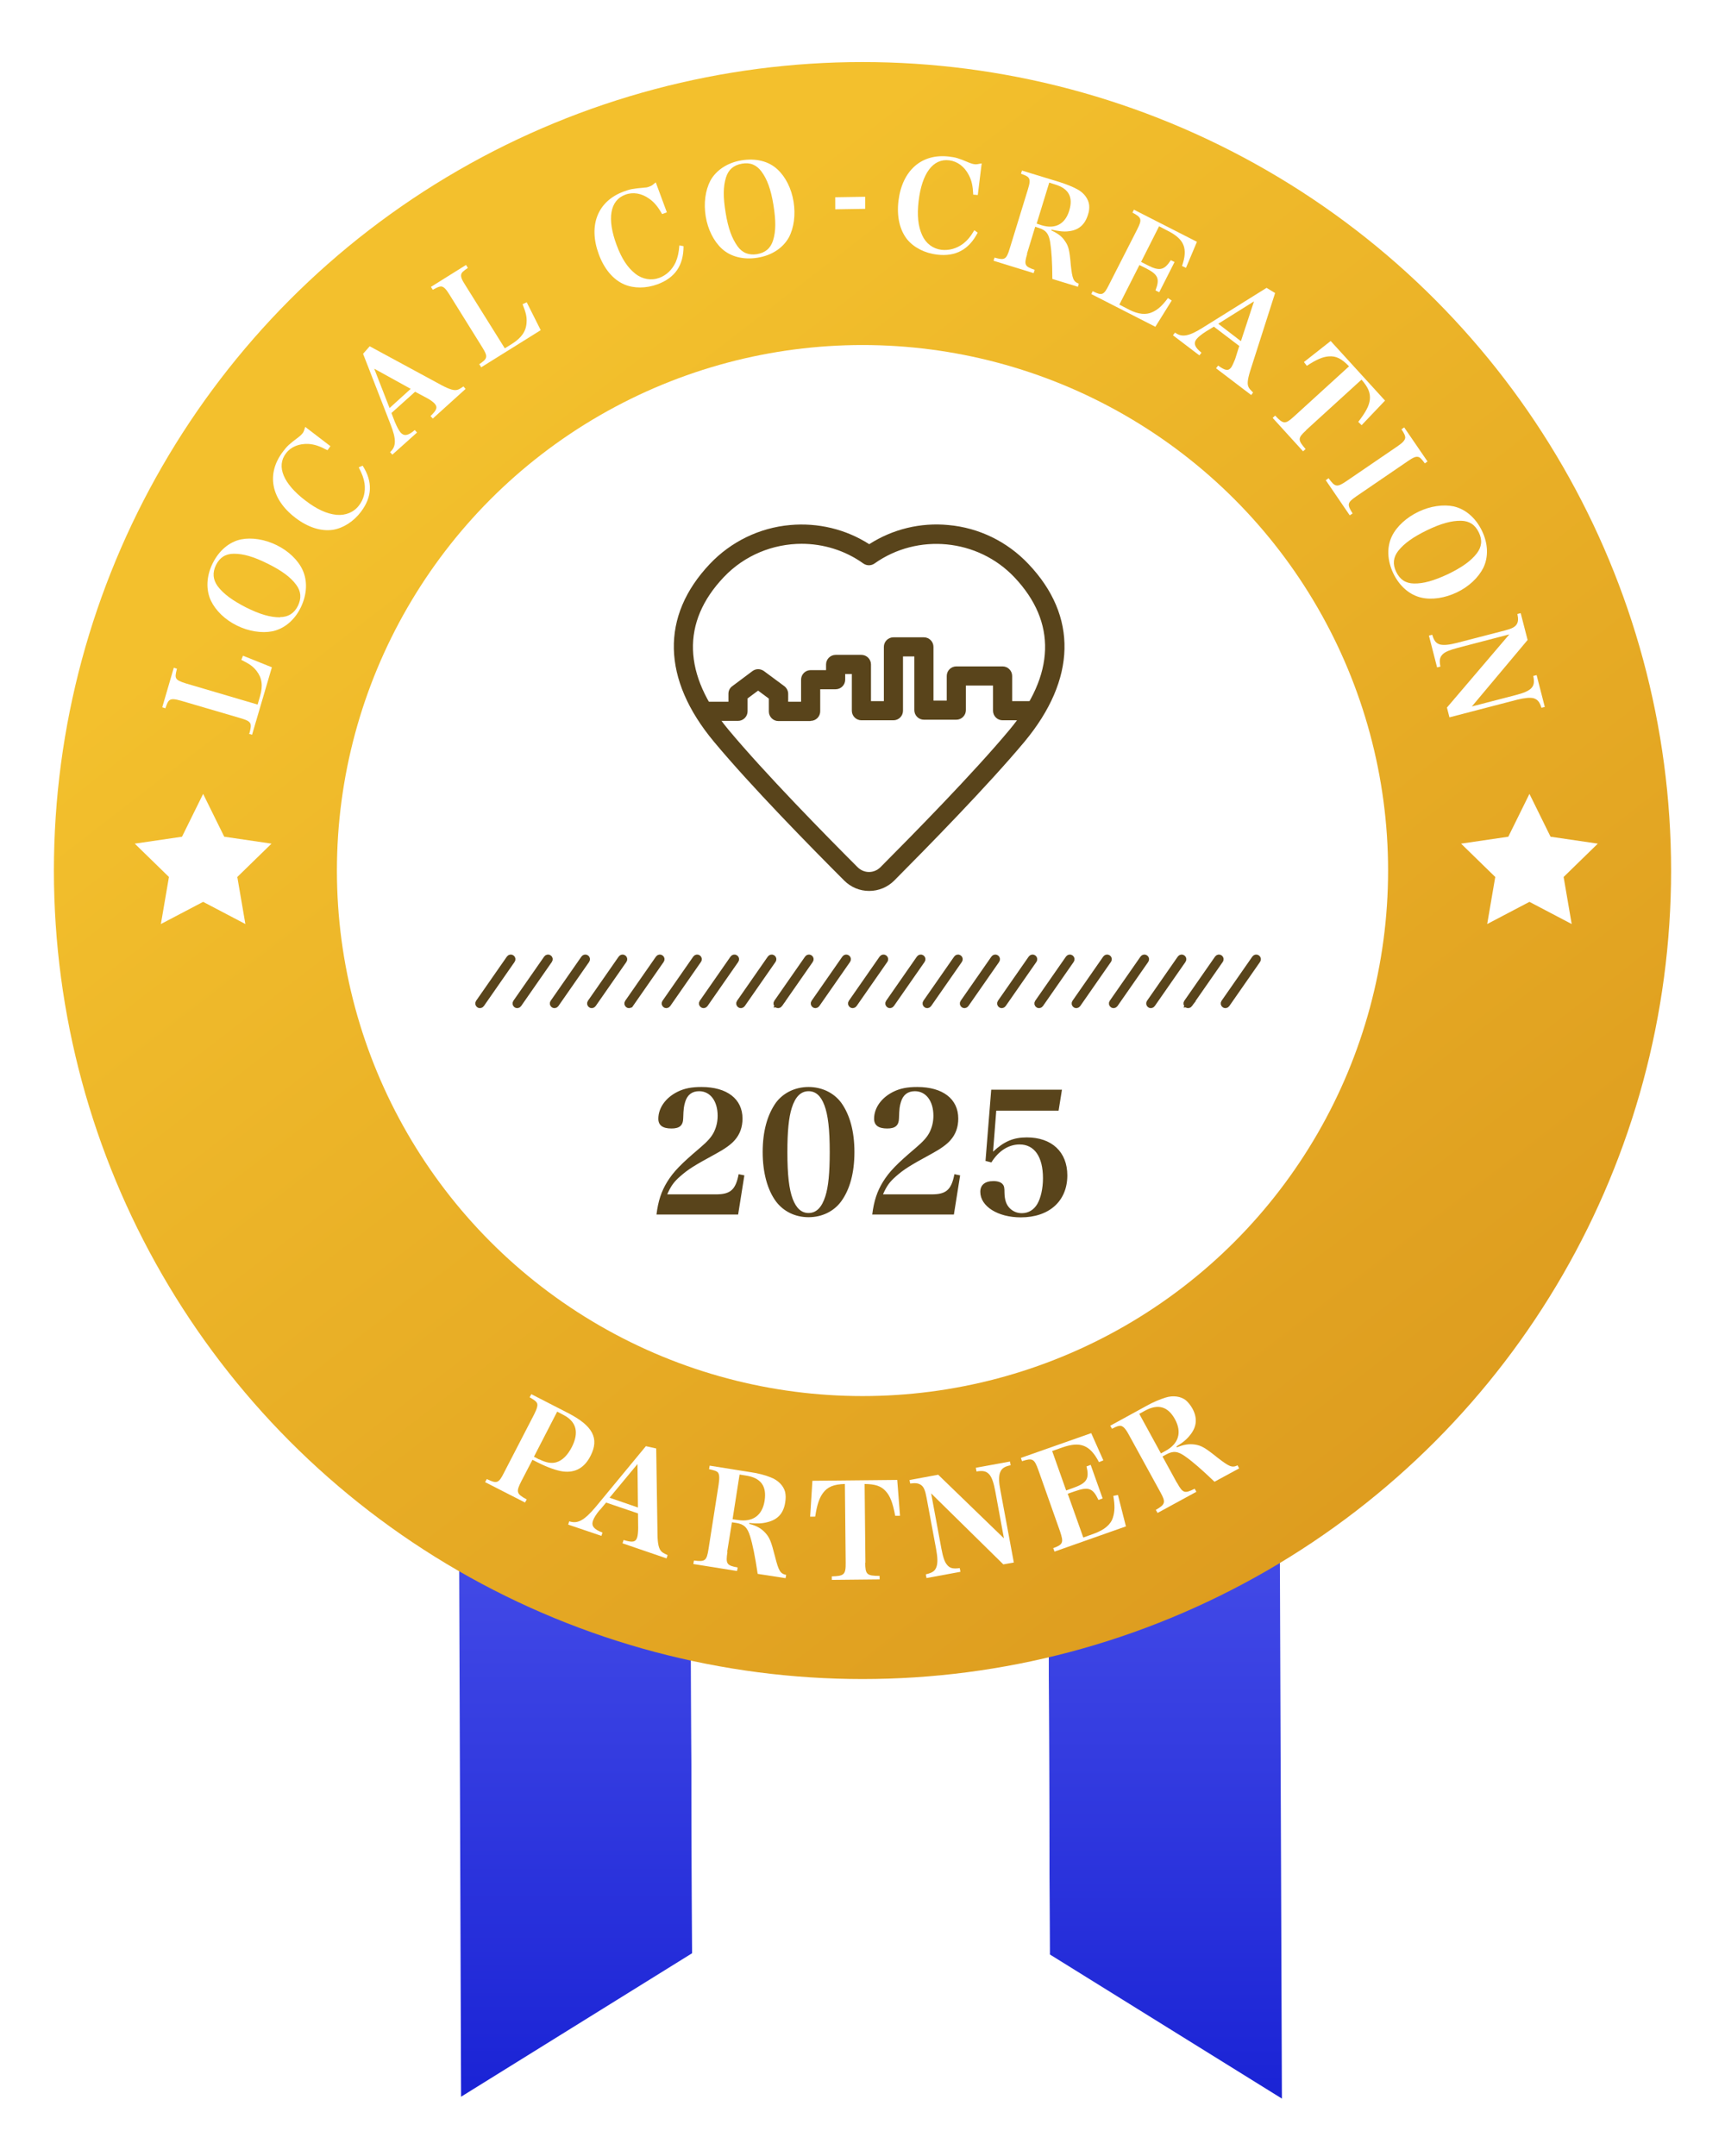 <svg width="128" height="160" viewBox="0 0 128 160" fill="none" xmlns="http://www.w3.org/2000/svg">
<g filter="url(#filter0_d_574_11902)">
<path d="M51.173 94.265L44.391 94.297L42.07 94.308L34 94.329L34.213 153.601L51.354 142.954L51.173 94.265Z" fill="url(#paint0_linear_574_11902)"/>
<path d="M95.121 153.74L94.898 94.105L86.849 94.137H86.838H86.827L84.507 94.147L77.725 94.169L77.895 143.039L95.121 153.74Z" fill="url(#paint1_linear_574_11902)"/>
<path d="M64.557 134.746L77.897 143.04L77.726 94.169L51.174 94.265L51.355 142.954L64.557 134.746Z" fill="white"/>
<circle cx="64" cy="62.605" r="60" fill="url(#paint2_linear_574_11902)"/>
<circle cx="64" cy="62.605" r="39" fill="white"/>
<path d="M15.073 56.916L16.64 60.094L20.146 60.608L17.609 63.082L18.208 66.574L15.073 64.928L11.938 66.574L12.536 63.082L10 60.608L13.505 60.094L15.073 56.916Z" fill="white"/>
<path d="M113.489 56.916L115.056 60.094L118.562 60.608L116.025 63.082L116.624 66.574L113.489 64.928L110.354 66.574L110.952 63.082L108.416 60.608L111.921 60.094L113.489 56.916Z" fill="white"/>
<path d="M54.772 88.131H48.713C48.838 87.121 49.075 86.411 49.511 85.7C49.985 84.94 50.533 84.379 51.93 83.194C52.516 82.695 52.802 82.371 52.989 81.985C53.164 81.611 53.251 81.224 53.251 80.8C53.251 79.716 52.703 78.98 51.88 78.98C51.356 78.98 51.007 79.242 50.845 79.766C50.745 80.102 50.72 80.252 50.695 81C50.683 81.524 50.421 81.748 49.823 81.748C49.174 81.748 48.85 81.511 48.85 81.025C48.85 80.215 49.399 79.454 50.284 79.018C50.795 78.768 51.319 78.668 52.054 78.668C53.949 78.668 55.096 79.554 55.096 81.012C55.096 81.636 54.909 82.172 54.523 82.608C54.261 82.92 53.775 83.269 53.127 83.618C51.456 84.528 51.069 84.778 50.483 85.289C49.997 85.713 49.785 86.012 49.511 86.635H53.127C54.199 86.635 54.585 86.299 54.81 85.139L55.234 85.226L54.772 88.131ZM56.593 83.493C56.593 81.972 56.93 80.738 57.578 79.828C58.127 79.092 59.012 78.668 59.997 78.668C60.982 78.668 61.867 79.092 62.416 79.828C63.064 80.726 63.401 81.972 63.401 83.493C63.401 85.027 63.064 86.274 62.416 87.159C61.867 87.907 60.982 88.331 59.997 88.331C59.012 88.331 58.139 87.907 57.578 87.159C56.943 86.299 56.593 85.014 56.593 83.493ZM58.426 83.493C58.426 85.189 58.551 86.261 58.825 86.984C59.087 87.67 59.473 88.019 59.997 88.019C60.571 88.019 60.982 87.608 61.244 86.772C61.468 86.074 61.568 85.052 61.568 83.493C61.568 81.798 61.443 80.738 61.169 80.015C60.907 79.317 60.521 78.98 59.997 78.98C59.423 78.98 59.012 79.392 58.75 80.227C58.526 80.938 58.426 81.96 58.426 83.493ZM70.782 88.131H64.723C64.848 87.121 65.085 86.411 65.521 85.7C65.995 84.94 66.543 84.379 67.94 83.194C68.526 82.695 68.812 82.371 68.999 81.985C69.174 81.611 69.261 81.224 69.261 80.8C69.261 79.716 68.713 78.98 67.89 78.98C67.366 78.98 67.017 79.242 66.855 79.766C66.755 80.102 66.73 80.252 66.706 81C66.693 81.524 66.431 81.748 65.833 81.748C65.184 81.748 64.86 81.511 64.86 81.025C64.86 80.215 65.409 79.454 66.294 79.018C66.805 78.768 67.329 78.668 68.064 78.668C69.96 78.668 71.106 79.554 71.106 81.012C71.106 81.636 70.919 82.172 70.533 82.608C70.271 82.92 69.785 83.269 69.137 83.618C67.466 84.528 67.079 84.778 66.493 85.289C66.007 85.713 65.795 86.012 65.521 86.635H69.137C70.209 86.635 70.595 86.299 70.82 85.139L71.244 85.226L70.782 88.131ZM73.925 80.426L73.688 83.469C74.499 82.708 75.197 82.409 76.194 82.409C78.052 82.409 79.199 83.493 79.199 85.226C79.199 87.134 77.852 88.343 75.745 88.343C74.037 88.343 72.741 87.52 72.741 86.448C72.741 85.937 73.09 85.65 73.713 85.65C74.05 85.65 74.299 85.738 74.424 85.912C74.511 86.024 74.536 86.137 74.536 86.535C74.548 87.034 74.661 87.371 74.885 87.62C75.122 87.882 75.446 88.032 75.82 88.032C76.306 88.032 76.705 87.795 76.967 87.358C77.229 86.909 77.391 86.199 77.391 85.438C77.391 83.843 76.755 82.932 75.658 82.932C74.835 82.932 74.087 83.419 73.564 84.266L73.127 84.154L73.551 78.868H78.8L78.55 80.426H73.925Z" fill="#59441B"/>
<path d="M35.709 72.532L37.994 69.249C38.03 69.198 38.017 69.127 37.965 69.092C37.913 69.056 37.841 69.07 37.806 69.121L35.52 72.405C35.485 72.456 35.497 72.526 35.549 72.562C35.569 72.575 35.592 72.581 35.613 72.581C35.65 72.581 35.685 72.564 35.709 72.532V72.532Z" fill="#59441B" stroke="#59441B" stroke-width="0.468"/>
<path d="M38.474 72.532L40.76 69.249C40.795 69.198 40.783 69.127 40.73 69.092C40.679 69.056 40.608 69.07 40.572 69.121L38.285 72.405C38.25 72.456 38.264 72.526 38.315 72.562C38.334 72.575 38.358 72.581 38.381 72.581C38.416 72.581 38.453 72.564 38.474 72.532V72.532Z" fill="#59441B" stroke="#59441B" stroke-width="0.468"/>
<path d="M41.239 72.532L43.525 69.249C43.561 69.198 43.547 69.127 43.497 69.092C43.444 69.056 43.373 69.07 43.337 69.121L41.052 72.405C41.015 72.456 41.029 72.526 41.08 72.562C41.1 72.575 41.123 72.581 41.145 72.581C41.182 72.581 41.218 72.564 41.239 72.532V72.532Z" fill="#59441B" stroke="#59441B" stroke-width="0.468"/>
<path d="M44.005 72.532L46.291 69.249C46.327 69.198 46.313 69.127 46.261 69.092C46.21 69.056 46.138 69.07 46.103 69.121L43.817 72.405C43.782 72.456 43.794 72.526 43.847 72.562C43.866 72.575 43.889 72.581 43.911 72.581C43.947 72.581 43.982 72.564 44.005 72.532L44.005 72.532Z" fill="#59441B" stroke="#59441B" stroke-width="0.468"/>
<path d="M46.771 72.532L49.057 69.249C49.092 69.198 49.08 69.127 49.027 69.092C48.976 69.056 48.905 69.07 48.869 69.121L46.583 72.405C46.547 72.456 46.56 72.526 46.612 72.562C46.631 72.575 46.654 72.581 46.677 72.581C46.713 72.581 46.749 72.564 46.77 72.532L46.771 72.532Z" fill="#59441B" stroke="#59441B" stroke-width="0.468"/>
<path d="M49.539 72.532L51.823 69.249C51.86 69.198 51.846 69.127 51.795 69.092C51.742 69.056 51.672 69.07 51.636 69.121L49.351 72.405C49.314 72.456 49.328 72.526 49.379 72.562C49.4 72.575 49.422 72.581 49.444 72.581C49.481 72.581 49.516 72.564 49.539 72.532L49.539 72.532Z" fill="#59441B" stroke="#59441B" stroke-width="0.468"/>
<path d="M52.304 72.532L54.59 69.249C54.626 69.198 54.612 69.127 54.56 69.092C54.509 69.056 54.437 69.07 54.402 69.121L52.116 72.405C52.08 72.456 52.093 72.526 52.146 72.562C52.165 72.575 52.188 72.581 52.21 72.581C52.246 72.581 52.282 72.564 52.304 72.532V72.532Z" fill="#59441B" stroke="#59441B" stroke-width="0.468"/>
<path d="M55.07 72.532L57.355 69.249C57.392 69.198 57.378 69.127 57.327 69.092C57.275 69.056 57.203 69.07 57.167 69.121L54.882 72.405C54.846 72.456 54.859 72.526 54.911 72.562C54.93 72.575 54.953 72.581 54.976 72.581C55.012 72.581 55.048 72.564 55.07 72.532V72.532Z" fill="#59441B" stroke="#59441B" stroke-width="0.468"/>
<path d="M57.835 72.532L60.121 69.249C60.157 69.198 60.143 69.127 60.092 69.092C60.039 69.056 59.969 69.07 59.933 69.121L57.647 72.405C57.611 72.456 57.625 72.526 57.676 72.562C57.697 72.575 57.719 72.581 57.741 72.581C57.777 72.581 57.813 72.564 57.836 72.532L57.835 72.532Z" fill="#59441B" stroke="#59441B" stroke-width="0.468"/>
<path d="M60.601 72.532L62.887 69.249C62.922 69.198 62.91 69.127 62.857 69.092C62.806 69.056 62.734 69.07 62.699 69.121L60.413 72.405C60.377 72.456 60.39 72.526 60.443 72.562C60.462 72.575 60.485 72.581 60.507 72.581C60.543 72.581 60.579 72.564 60.601 72.532V72.532Z" fill="#59441B" stroke="#59441B" stroke-width="0.468"/>
<path d="M63.367 72.532L65.652 69.249C65.689 69.198 65.675 69.127 65.623 69.092C65.571 69.056 65.501 69.07 65.464 69.121L63.178 72.405C63.142 72.456 63.156 72.526 63.208 72.562C63.228 72.575 63.25 72.581 63.273 72.581C63.309 72.581 63.345 72.564 63.367 72.532L63.367 72.532Z" fill="#59441B" stroke="#59441B" stroke-width="0.468"/>
<path d="M66.132 72.532L68.418 69.249C68.454 69.198 68.44 69.127 68.389 69.092C68.336 69.056 68.266 69.07 68.23 69.121L65.944 72.405C65.908 72.456 65.921 72.526 65.973 72.562C65.993 72.575 66.016 72.581 66.037 72.581C66.074 72.581 66.109 72.564 66.132 72.532V72.532Z" fill="#59441B" stroke="#59441B" stroke-width="0.468"/>
<path d="M68.898 72.532L71.184 69.249C71.219 69.198 71.207 69.127 71.154 69.092C71.103 69.056 71.031 69.07 70.996 69.121L68.709 72.405C68.674 72.456 68.687 72.526 68.739 72.562C68.759 72.575 68.781 72.581 68.805 72.581C68.84 72.581 68.876 72.564 68.898 72.532V72.532Z" fill="#59441B" stroke="#59441B" stroke-width="0.468"/>
<path d="M71.663 72.532L73.949 69.249C73.985 69.198 73.972 69.127 73.92 69.092C73.868 69.056 73.798 69.07 73.76 69.121L71.476 72.405C71.439 72.456 71.453 72.526 71.504 72.562C71.524 72.575 71.546 72.581 71.569 72.581C71.606 72.581 71.641 72.564 71.663 72.532V72.532Z" fill="#59441B" stroke="#59441B" stroke-width="0.468"/>
<path d="M74.429 72.532L76.714 69.249C76.751 69.198 76.737 69.127 76.685 69.092C76.634 69.056 76.562 69.07 76.527 69.121L74.241 72.405C74.205 72.456 74.218 72.526 74.271 72.562C74.29 72.575 74.313 72.581 74.335 72.581C74.371 72.581 74.406 72.564 74.429 72.532V72.532Z" fill="#59441B" stroke="#59441B" stroke-width="0.468"/>
<path d="M77.195 72.532L79.481 69.249C79.516 69.198 79.504 69.127 79.451 69.092C79.4 69.056 79.329 69.07 79.292 69.121L77.006 72.405C76.971 72.456 76.984 72.526 77.036 72.562C77.056 72.575 77.078 72.581 77.101 72.581C77.136 72.581 77.173 72.564 77.195 72.532V72.532Z" fill="#59441B" stroke="#59441B" stroke-width="0.468"/>
<path d="M79.961 72.532L82.245 69.249C82.282 69.198 82.268 69.127 82.217 69.092C82.165 69.056 82.094 69.07 82.057 69.121L79.773 72.405C79.736 72.456 79.75 72.526 79.801 72.562C79.821 72.575 79.844 72.581 79.866 72.581C79.903 72.581 79.938 72.564 79.961 72.532L79.961 72.532Z" fill="#59441B" stroke="#59441B" stroke-width="0.468"/>
<path d="M82.726 72.532L85.012 69.249C85.047 69.198 85.034 69.127 84.982 69.092C84.93 69.056 84.859 69.07 84.824 69.121L82.537 72.405C82.502 72.456 82.515 72.526 82.567 72.562C82.587 72.575 82.61 72.581 82.632 72.581C82.668 72.581 82.703 72.564 82.726 72.532V72.532Z" fill="#59441B" stroke="#59441B" stroke-width="0.468"/>
<path d="M85.491 72.532L87.777 69.249C87.813 69.198 87.8 69.127 87.747 69.092C87.697 69.056 87.625 69.07 87.589 69.121L85.304 72.405C85.267 72.456 85.281 72.526 85.333 72.562C85.352 72.575 85.375 72.581 85.398 72.581C85.434 72.581 85.47 72.564 85.491 72.532V72.532Z" fill="#59441B" stroke="#59441B" stroke-width="0.468"/>
<path d="M88.257 72.532L90.542 69.249C90.579 69.198 90.565 69.127 90.514 69.092C90.461 69.056 90.391 69.07 90.355 69.121L88.069 72.405C88.033 72.456 88.046 72.526 88.098 72.562C88.118 72.575 88.141 72.581 88.162 72.581C88.199 72.581 88.234 72.564 88.258 72.532L88.257 72.532Z" fill="#59441B" stroke="#59441B" stroke-width="0.468"/>
<path d="M91.023 72.532L93.309 69.249C93.344 69.198 93.331 69.127 93.279 69.092C93.228 69.056 93.156 69.07 93.121 69.121L90.834 72.405C90.799 72.456 90.812 72.526 90.864 72.562C90.884 72.575 90.907 72.581 90.929 72.581C90.965 72.581 91.001 72.564 91.023 72.532V72.532Z" fill="#59441B" stroke="#59441B" stroke-width="0.468"/>
<path d="M64.499 64.118C63.789 64.118 63.137 63.842 62.644 63.35C60.195 60.901 55.689 56.308 52.98 53.048C49.111 48.411 49.01 43.717 52.675 39.848C54.24 38.196 56.356 37.167 58.616 36.965C60.688 36.776 62.76 37.269 64.499 38.385C66.237 37.269 68.309 36.762 70.381 36.965C72.642 37.167 74.743 38.196 76.307 39.848C79.988 43.717 79.872 48.411 76.018 53.048C73.294 56.308 68.787 60.901 66.353 63.35C65.861 63.842 65.194 64.118 64.499 64.118ZM59.5 38.356C57.37 38.356 55.254 39.196 53.704 40.833C50.545 44.166 50.661 48.078 54.052 52.15C56.732 55.366 61.209 59.93 63.629 62.35C63.861 62.582 64.165 62.712 64.484 62.712C64.803 62.712 65.107 62.582 65.339 62.35C67.759 59.916 72.236 55.366 74.916 52.15C78.307 48.078 78.423 44.166 75.264 40.833C72.555 37.979 68.092 37.544 64.89 39.819C64.644 39.993 64.31 39.993 64.064 39.819C62.688 38.834 61.079 38.356 59.471 38.356H59.5Z" fill="#59441B"/>
<path d="M60.137 51.512H57.761C57.37 51.512 57.051 51.194 57.051 50.802V49.846L56.254 49.252L55.472 49.831V50.788C55.472 51.179 55.153 51.498 54.762 51.498H52.443C52.052 51.498 51.733 51.179 51.733 50.788C51.733 50.397 52.052 50.078 52.443 50.078H54.052V49.484C54.052 49.267 54.153 49.049 54.342 48.919L55.834 47.803C56.08 47.615 56.428 47.615 56.689 47.803L58.196 48.919C58.37 49.049 58.485 49.267 58.485 49.484V50.078H59.442V48.441C59.442 48.049 59.761 47.731 60.152 47.731H61.296V47.31C61.296 46.919 61.615 46.6 62.006 46.6H63.919C64.31 46.6 64.629 46.919 64.629 47.31V50.034H65.585V46.006C65.585 45.615 65.904 45.296 66.295 45.296H68.555C68.947 45.296 69.266 45.615 69.266 46.006V49.991H70.251V48.165C70.251 47.774 70.57 47.455 70.961 47.455H74.395C74.786 47.455 75.105 47.774 75.105 48.165V50.034H76.597C76.988 50.034 77.307 50.353 77.307 50.744C77.307 51.136 76.988 51.454 76.597 51.454H74.395C74.004 51.454 73.685 51.136 73.685 50.744V48.875H71.671V50.701C71.671 51.092 71.352 51.411 70.961 51.411H68.555C68.164 51.411 67.846 51.092 67.846 50.701V46.716H67.005V50.744C67.005 51.136 66.686 51.454 66.295 51.454H63.919C63.528 51.454 63.209 51.136 63.209 50.744V48.02H62.716V48.441C62.716 48.832 62.398 49.151 62.006 49.151H60.862V50.788C60.862 51.179 60.543 51.498 60.152 51.498L60.137 51.512Z" fill="#59441B"/>
<path d="M38.68 107.932C38.281 108.715 38.315 108.861 39.084 109.275L38.956 109.504L35.996 107.992L36.124 107.763C36.876 108.129 37.006 108.079 37.404 107.28L39.622 102.989C39.861 102.516 39.924 102.272 39.841 102.11C39.775 101.997 39.66 101.901 39.3 101.694L39.428 101.465L42.126 102.85C43.99 103.805 44.488 104.741 43.818 106.046C43.371 106.927 42.692 107.307 41.796 107.203C41.324 107.143 40.638 106.906 39.886 106.524L39.51 106.333L38.68 107.932ZM40.014 106.296C40.504 106.551 40.944 106.627 41.301 106.51C41.739 106.376 42.125 105.982 42.428 105.395C42.987 104.302 42.767 103.493 41.802 102.999L41.344 102.76L39.621 106.105L40.014 106.312L40.014 106.296Z" fill="white"/>
<path d="M44.509 110.048C44.235 110.376 44.075 110.637 43.996 110.865C43.87 111.24 44.068 111.497 44.705 111.734L44.626 111.979L42.161 111.143L42.24 110.899C42.86 111.104 43.345 110.839 44.181 109.857L47.926 105.323L48.692 105.494L48.789 111.888C48.797 112.602 48.898 112.958 49.078 113.134C49.161 113.215 49.226 113.263 49.537 113.406L49.458 113.65L46.193 112.531L46.272 112.286C46.941 112.491 47.168 112.44 47.279 112.098C47.326 111.967 47.355 111.659 47.353 111.383L47.342 110.312L44.975 109.508L44.509 110.065L44.509 110.048ZM47.321 106.628L45.231 109.148L47.337 109.874L47.304 106.628L47.321 106.628Z" fill="white"/>
<path d="M53.977 113.182C53.839 114.06 53.922 114.173 54.736 114.327L54.69 114.587L51.448 114.068L51.494 113.808C52.325 113.913 52.438 113.831 52.575 112.953L53.324 108.174C53.4 107.654 53.381 107.41 53.266 107.265C53.167 107.169 53.037 107.122 52.613 107.029L52.659 106.768L55.722 107.257C56.26 107.333 56.782 107.473 57.174 107.632C57.729 107.837 58.14 108.255 58.259 108.724C58.31 108.967 58.312 109.194 58.266 109.487C58.145 110.3 57.71 110.775 56.947 110.961C56.558 111.063 56.2 111.082 55.598 111.024L55.598 111.088C56.137 111.229 56.48 111.42 56.776 111.742C57.105 112.096 57.222 112.387 57.51 113.52C57.781 114.588 57.897 114.782 58.337 114.875L58.291 115.119L56.222 114.799C56.03 113.502 55.841 112.579 55.656 111.997C55.455 111.35 55.208 111.109 54.622 111.017L54.312 110.972L53.96 113.15L53.977 113.182ZM54.766 110.805C55.858 110.972 56.568 110.462 56.736 109.373C56.904 108.284 56.459 107.671 55.351 107.504L54.878 107.428L54.359 110.744L54.766 110.805Z" fill="white"/>
<path d="M64.2 113.955C64.209 114.847 64.308 114.944 65.267 114.95L65.27 115.21L61.724 115.246L61.721 114.986C62.648 114.961 62.761 114.846 62.752 113.969L62.693 108.127C61.88 108.152 61.41 108.335 61.073 108.793C60.8 109.153 60.626 109.657 60.489 110.552L60.115 110.555L60.283 107.892L66.578 107.828L66.784 110.488L66.426 110.491C66.254 109.552 66.053 109.018 65.724 108.664C65.379 108.278 64.938 108.137 64.157 108.129L64.216 113.971L64.2 113.955Z" fill="white"/>
<path d="M69.85 112.908C69.97 113.54 70.088 113.912 70.269 114.121C70.467 114.379 70.712 114.441 71.215 114.371L71.267 114.647L68.75 115.11L68.698 114.835C69.201 114.716 69.379 114.585 69.49 114.275C69.585 113.998 69.581 113.592 69.46 112.944L68.755 109.154C68.651 108.603 68.551 108.344 68.338 108.2C68.142 108.072 67.946 108.042 67.54 108.095L67.489 107.836L69.616 107.441L74.495 112.163L73.858 108.696C73.737 108.032 73.604 107.66 73.422 107.435C73.209 107.193 72.98 107.115 72.46 107.201L72.409 106.926L74.942 106.462L74.993 106.737C74.506 106.839 74.313 106.987 74.202 107.297C74.107 107.574 74.111 107.98 74.231 108.595L75.229 113.957L74.45 114.095L69.093 108.826L69.85 112.908Z" fill="white"/>
<path d="M78.114 112.905C78.892 112.621 78.94 112.491 78.654 111.634L77.047 107.089C76.745 106.248 76.615 106.185 75.836 106.436L75.752 106.193L80.972 104.355L81.871 106.375L81.547 106.508C80.883 105.233 80.165 104.948 78.835 105.416L78.074 105.683L79.112 108.61L79.663 108.41C80.652 108.059 80.844 107.732 80.623 106.826L80.931 106.709L81.818 109.199L81.51 109.316C81.095 108.428 80.768 108.317 79.763 108.668L79.228 108.852L80.383 112.103L81.21 111.803C81.939 111.535 82.424 111.141 82.581 110.62C82.723 110.18 82.734 109.726 82.613 109.013L82.954 108.945L83.547 111.276L78.247 113.147L78.163 112.905L78.114 112.905Z" fill="white"/>
<path d="M87.338 108.04C87.769 108.815 87.899 108.862 88.644 108.481L88.776 108.707L85.896 110.278L85.764 110.052C86.475 109.64 86.523 109.493 86.092 108.718L83.772 104.489C83.523 104.021 83.342 103.845 83.163 103.814C83.033 103.799 82.886 103.833 82.514 104.031L82.382 103.806L85.1 102.317C85.569 102.053 86.055 101.853 86.477 101.719C87.044 101.535 87.631 101.626 87.991 101.915C88.172 102.075 88.32 102.252 88.469 102.51C88.867 103.221 88.808 103.87 88.326 104.476C88.086 104.787 87.811 105.033 87.294 105.346L87.327 105.411C87.846 105.195 88.236 105.142 88.675 105.203C89.148 105.279 89.426 105.438 90.345 106.176C91.214 106.849 91.426 106.944 91.831 106.745L91.947 106.971L90.119 107.963C89.182 107.064 88.46 106.438 87.952 106.086C87.395 105.686 87.053 105.657 86.536 105.938L86.26 106.087L87.321 108.024L87.338 108.04ZM86.5 105.663C87.471 105.134 87.706 104.287 87.192 103.335C86.662 102.366 85.928 102.163 84.957 102.692L84.537 102.924L86.144 105.861L86.5 105.663Z" fill="white"/>
<path d="M18.504 52.435C18.718 51.647 18.656 51.539 17.838 51.294L13.442 50.005C12.964 49.867 12.732 49.852 12.579 49.961C12.471 50.038 12.409 50.162 12.271 50.564L12.04 50.487L12.897 47.551L13.129 47.628C13.022 48.045 13.007 48.2 13.069 48.323C13.13 48.477 13.362 48.585 13.809 48.723L19.116 50.287L19.299 49.654C19.529 48.881 19.435 48.294 19.034 47.786C18.786 47.462 18.524 47.277 17.907 46.97L18.029 46.66L20.174 47.521L18.704 52.527L18.457 52.45L18.504 52.435Z" fill="white"/>
<path d="M15.647 42.572C15.275 41.77 15.304 40.767 15.78 39.808C16.256 38.85 17.01 38.215 17.888 38.028C18.69 37.872 19.646 38.024 20.526 38.455C21.405 38.885 22.116 39.563 22.456 40.304C22.828 41.122 22.784 42.11 22.323 43.068C21.863 44.027 21.093 44.661 20.215 44.849C19.414 45.005 18.442 44.852 17.578 44.422C16.698 43.991 16.003 43.313 15.647 42.572ZM20.783 43.797C21.384 43.796 21.831 43.517 22.107 42.961C22.384 42.389 22.336 41.879 21.981 41.401C21.563 40.831 20.915 40.353 19.865 39.831C18.816 39.308 18.06 39.093 17.351 39.094C16.734 39.096 16.303 39.375 16.027 39.931C15.751 40.503 15.798 41.013 16.154 41.506C16.586 42.076 17.235 42.554 18.253 43.077C19.303 43.6 20.059 43.814 20.783 43.813L20.783 43.797Z" fill="white"/>
<path d="M24.287 31.406C23.732 31.113 23.346 30.975 22.883 30.945C22.174 30.916 21.573 31.164 21.22 31.644C20.482 32.603 21.024 33.899 22.661 35.146C23.51 35.793 24.235 36.131 24.975 36.207C25.638 36.267 26.255 36.019 26.639 35.509C26.992 35.06 27.13 34.488 27.052 33.886C26.989 33.485 26.881 33.192 26.618 32.683L26.91 32.559C27.668 33.746 27.624 34.873 26.779 35.987C26.241 36.699 25.471 37.194 24.7 37.319C23.822 37.445 22.85 37.138 21.923 36.429C20.101 35.043 19.743 33.145 21.004 31.505C21.311 31.103 21.434 30.979 22.158 30.437C22.265 30.36 22.358 30.267 22.45 30.159C22.542 30.035 22.558 29.973 22.649 29.68L24.518 31.112L24.318 31.39L24.287 31.406Z" fill="white"/>
<path d="M29.294 29.299C29.449 29.67 29.588 29.932 29.728 30.102C29.975 30.379 30.283 30.348 30.776 29.914L30.945 30.099L29.114 31.74L28.944 31.555C29.406 31.137 29.42 30.612 28.971 29.47L26.941 24.255L27.433 23.698L32.773 26.59C33.359 26.898 33.699 27.005 33.945 26.927C34.053 26.896 34.115 26.865 34.392 26.679L34.546 26.864L32.115 29.062L31.945 28.877C32.422 28.428 32.483 28.212 32.251 27.95C32.159 27.842 31.927 27.673 31.696 27.549L30.8 27.073L29.046 28.651L29.294 29.299ZM27.775 25.38L28.907 28.281L30.476 26.857L27.775 25.365L27.775 25.38Z" fill="white"/>
<path d="M35.518 25.059C36.196 24.61 36.226 24.486 35.778 23.761L33.349 19.859C33.086 19.428 32.916 19.273 32.731 19.258C32.608 19.259 32.469 19.305 32.115 19.507L31.976 19.291L34.578 17.664L34.717 17.88C34.363 18.128 34.255 18.221 34.225 18.36C34.179 18.53 34.257 18.746 34.519 19.147L37.458 23.851L38.028 23.494C38.705 23.06 39.043 22.566 39.073 21.932C39.103 21.515 39.025 21.207 38.777 20.574L39.085 20.434L40.123 22.502L35.704 25.259L35.58 25.043L35.518 25.059Z" fill="white"/>
<path d="M49.127 13.88C48.818 13.34 48.555 13.016 48.185 12.755C47.614 12.339 46.966 12.232 46.396 12.449C45.256 12.869 45.028 14.243 45.756 16.188C46.128 17.191 46.561 17.854 47.148 18.316C47.673 18.732 48.336 18.838 48.922 18.621C49.461 18.419 49.876 18.017 50.137 17.46C50.29 17.09 50.367 16.78 50.412 16.209L50.72 16.27C50.723 17.691 50.093 18.619 48.784 19.1C47.937 19.411 47.027 19.413 46.317 19.105C45.499 18.752 44.835 17.965 44.432 16.87C43.641 14.725 44.346 12.932 46.272 12.218C46.734 12.047 46.919 12 47.828 11.921C47.967 11.921 48.091 11.89 48.229 11.828C48.368 11.781 48.414 11.735 48.66 11.534L49.482 13.756L49.158 13.88L49.127 13.88Z" fill="white"/>
<path d="M52.714 11.402C53.144 10.629 53.976 10.071 55.024 9.899C56.072 9.727 57.043 9.957 57.692 10.573C58.294 11.128 58.728 11.992 58.884 12.964C59.04 13.937 58.919 14.894 58.535 15.621C58.09 16.409 57.274 16.951 56.226 17.123C55.193 17.296 54.221 17.066 53.557 16.45C52.955 15.895 52.521 15.016 52.365 14.059C52.209 13.086 52.331 12.144 52.714 11.402ZM54.728 16.277C55.084 16.771 55.562 16.955 56.179 16.861C56.795 16.752 57.18 16.427 57.364 15.839C57.578 15.16 57.577 14.357 57.389 13.199C57.202 12.041 56.923 11.3 56.505 10.73C56.134 10.236 55.672 10.037 55.055 10.146C54.439 10.255 54.054 10.581 53.87 11.168C53.656 11.848 53.657 12.666 53.845 13.793C54.032 14.951 54.311 15.691 54.728 16.277Z" fill="white"/>
<path d="M61.962 12.638L64.197 12.603L64.199 13.498L61.979 13.534L61.977 12.638L61.962 12.638Z" fill="white"/>
<path d="M72.216 12.427C72.184 11.794 72.106 11.408 71.889 10.992C71.564 10.359 71.04 9.974 70.438 9.898C69.235 9.746 68.405 10.86 68.163 12.93C68.041 13.98 68.12 14.783 68.43 15.462C68.709 16.079 69.234 16.464 69.866 16.54C70.436 16.6 70.991 16.445 71.484 16.073C71.791 15.825 72.007 15.578 72.299 15.083L72.546 15.268C71.901 16.52 70.915 17.063 69.528 16.895C68.633 16.789 67.815 16.374 67.321 15.773C66.764 15.079 66.531 14.076 66.667 12.917C66.94 10.647 68.387 9.377 70.422 9.62C70.915 9.681 71.101 9.727 71.934 10.081C72.057 10.127 72.181 10.173 72.32 10.188C72.458 10.203 72.535 10.187 72.844 10.125L72.555 12.473L72.201 12.443L72.216 12.427Z" fill="white"/>
<path d="M76.218 16.851C75.973 17.654 76.035 17.778 76.776 18.023L76.699 18.27L73.722 17.35L73.798 17.118C74.554 17.333 74.677 17.256 74.922 16.452L76.27 12.063C76.423 11.585 76.438 11.353 76.33 11.199C76.253 11.091 76.129 11.029 75.759 10.891L75.835 10.659L78.643 11.518C79.121 11.672 79.6 11.856 79.954 12.056C80.448 12.318 80.773 12.78 80.82 13.228C80.836 13.459 80.821 13.676 80.729 13.938C80.499 14.68 80.038 15.082 79.298 15.161C78.928 15.208 78.573 15.163 78.018 15.04L78.018 15.102C78.481 15.317 78.79 15.533 79.022 15.888C79.285 16.258 79.362 16.551 79.457 17.663C79.567 18.697 79.645 18.898 80.046 19.051L79.985 19.283L78.087 18.7C78.085 17.465 78.021 16.554 77.928 15.982C77.818 15.334 77.618 15.088 77.093 14.919L76.815 14.827L76.203 16.835L76.218 16.851ZM77.293 14.717C78.296 15.024 79.035 14.637 79.341 13.632C79.647 12.628 79.307 11.995 78.289 11.689L77.857 11.551L76.923 14.595L77.293 14.717Z" fill="white"/>
<path d="M81.069 19.606C81.779 19.959 81.902 19.913 82.286 19.14L84.374 15.043C84.758 14.286 84.727 14.147 84.032 13.778L84.14 13.561L88.816 15.945L88.003 17.877L87.709 17.739C88.154 16.456 87.89 15.762 86.687 15.147L86.007 14.793L84.672 17.436L85.15 17.682C86.045 18.144 86.4 18.05 86.876 17.308L87.154 17.447L86.018 19.688L85.74 19.55C86.077 18.684 85.938 18.376 85.043 17.914L84.549 17.668L83.06 20.605L83.8 20.99C84.464 21.328 85.05 21.389 85.527 21.156C85.928 20.97 86.251 20.676 86.666 20.119L86.944 20.304L85.73 22.252L80.977 19.822L81.084 19.606L81.069 19.606Z" fill="white"/>
<path d="M89.488 22.599C89.149 22.816 88.918 23.002 88.78 23.172C88.549 23.481 88.643 23.759 89.152 24.175L88.999 24.376L87.037 22.882L87.191 22.681C87.685 23.05 88.209 22.972 89.241 22.321L93.983 19.362L94.616 19.747L92.763 25.542C92.563 26.191 92.533 26.53 92.657 26.746C92.704 26.839 92.75 26.901 92.982 27.132L92.843 27.317L90.234 25.331L90.388 25.13C90.928 25.515 91.144 25.545 91.359 25.267C91.436 25.158 91.559 24.88 91.651 24.648L91.957 23.675L90.073 22.242L89.488 22.599ZM93.045 20.368L90.397 22.026L92.08 23.319L93.045 20.383L93.045 20.368Z" fill="white"/>
<path d="M96.919 29.934C96.289 30.507 96.289 30.646 96.876 31.324L96.692 31.494L94.436 29.013L94.62 28.842C95.223 29.49 95.377 29.489 95.993 28.932L100.101 25.187C99.56 24.616 99.128 24.401 98.589 24.449C98.157 24.48 97.68 24.682 96.971 25.147L96.755 24.869L98.74 23.306L102.773 27.729L101.035 29.555L100.788 29.308C101.357 28.566 101.602 28.102 101.648 27.639C101.693 27.145 101.522 26.744 101.028 26.173L96.919 29.919L96.919 29.934Z" fill="white"/>
<path d="M98.591 33.498C99.07 34.161 99.209 34.176 99.902 33.711L103.689 31.125C104.104 30.846 104.258 30.66 104.273 30.475C104.273 30.351 104.226 30.212 103.994 29.858L104.195 29.718L105.926 32.247L105.726 32.387C105.463 32.032 105.371 31.94 105.232 31.909C105.062 31.863 104.847 31.956 104.446 32.235L100.659 34.822C99.967 35.302 99.936 35.425 100.369 36.104L100.153 36.243L98.375 33.637L98.575 33.498L98.591 33.498Z" fill="white"/>
<path d="M107.878 35.583C108.742 35.782 109.498 36.429 109.963 37.386C110.427 38.342 110.46 39.346 110.061 40.15C109.692 40.876 108.985 41.542 108.107 41.96C107.229 42.379 106.258 42.535 105.471 42.352C104.592 42.153 103.851 41.506 103.386 40.549C102.937 39.593 102.889 38.605 103.288 37.785C103.641 37.059 104.38 36.393 105.258 35.975C106.136 35.556 107.091 35.415 107.893 35.583L107.878 35.583ZM103.753 38.881C103.384 39.36 103.323 39.87 103.602 40.441C103.881 41.012 104.298 41.289 104.914 41.303C105.623 41.317 106.394 41.099 107.456 40.603C108.504 40.091 109.15 39.626 109.581 39.07C109.95 38.59 110.01 38.08 109.732 37.51C109.453 36.939 109.036 36.662 108.42 36.648C107.71 36.634 106.925 36.851 105.893 37.348C104.845 37.859 104.199 38.324 103.753 38.881Z" fill="white"/>
<path d="M108.175 46.076C107.589 46.231 107.235 46.371 107.05 46.557C106.835 46.773 106.789 46.99 106.882 47.468L106.636 47.53L106.03 45.169L106.276 45.107C106.416 45.57 106.555 45.739 106.864 45.831C107.141 45.892 107.527 45.861 108.128 45.705L111.671 44.787C112.195 44.647 112.411 44.538 112.549 44.322C112.657 44.136 112.672 43.935 112.594 43.565L112.84 43.503L113.353 45.494L109.216 50.428L112.452 49.588C113.068 49.432 113.407 49.277 113.607 49.091C113.823 48.874 113.868 48.643 113.775 48.164L114.022 48.102L114.628 50.463L114.381 50.526C114.241 50.078 114.087 49.909 113.794 49.816C113.532 49.755 113.146 49.787 112.576 49.927L107.553 51.235L107.367 50.509L111.996 45.079L108.175 46.076Z" fill="white"/>
</g>
<defs>
<filter id="filter0_d_574_11902" x="0" y="0.604" width="128" height="159.5" filterUnits="userSpaceOnUse" color-interpolation-filters="sRGB">
<feFlood flood-opacity="0" result="BackgroundImageFix"/>
<feColorMatrix in="SourceAlpha" type="matrix" values="0 0 0 0 0 0 0 0 0 0 0 0 0 0 0 0 0 0 127 0" result="hardAlpha"/>
<feOffset dy="2"/>
<feGaussianBlur stdDeviation="2"/>
<feComposite in2="hardAlpha" operator="out"/>
<feColorMatrix type="matrix" values="0 0 0 0 0 0 0 0 0 0 0 0 0 0 0 0 0 0 0.15 0"/>
<feBlend mode="normal" in2="BackgroundImageFix" result="effect1_dropShadow_574_11902"/>
<feBlend mode="normal" in="SourceGraphic" in2="effect1_dropShadow_574_11902" result="shape"/>
</filter>
<linearGradient id="paint0_linear_574_11902" x1="42.677" y1="94.265" x2="42.677" y2="153.601" gradientUnits="userSpaceOnUse">
<stop stop-color="#565DEF"/>
<stop offset="1" stop-color="#1A23D5"/>
</linearGradient>
<linearGradient id="paint1_linear_574_11902" x1="86.423" y1="94.105" x2="86.423" y2="153.74" gradientUnits="userSpaceOnUse">
<stop stop-color="#565DEF"/>
<stop offset="1" stop-color="#1A23D5"/>
</linearGradient>
<linearGradient id="paint2_linear_574_11902" x1="23" y1="12.604" x2="104.5" y2="118.104" gradientUnits="userSpaceOnUse">
<stop offset="0.15" stop-color="#F3C02D"/>
<stop offset="1" stop-color="#DC9A1E"/>
</linearGradient>
</defs>
</svg>
